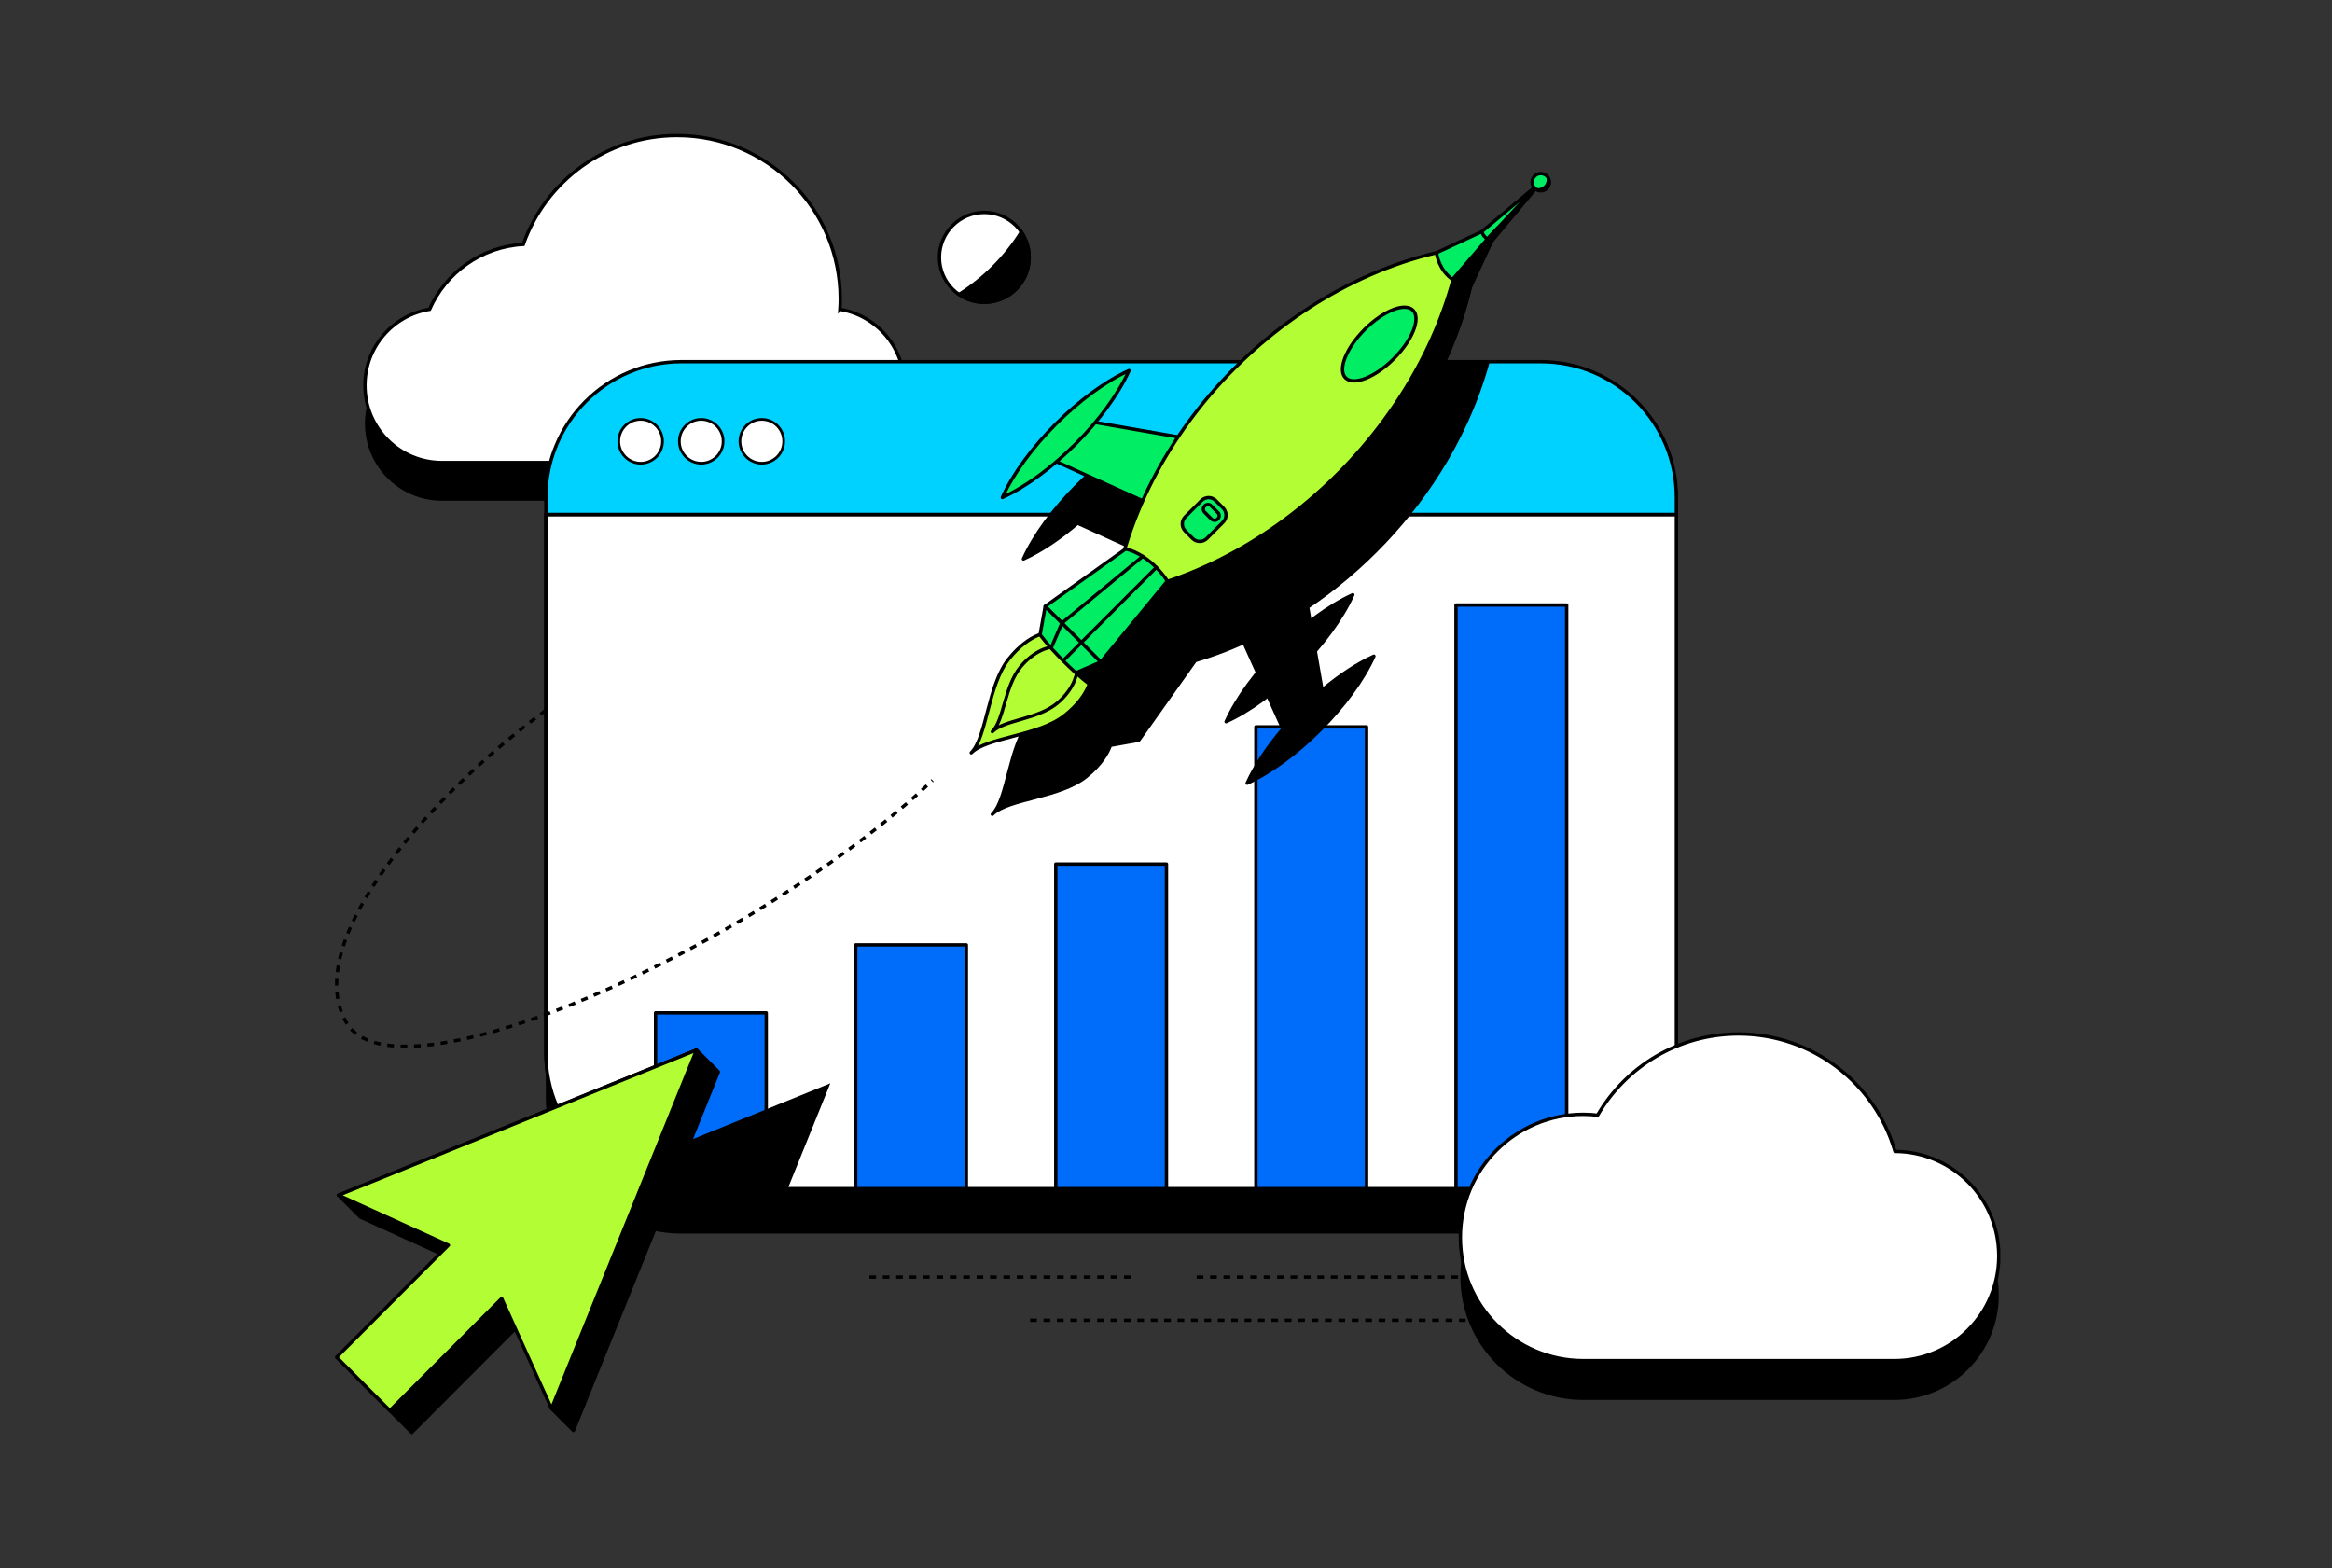 <?xml version="1.0" encoding="utf-8"?>
<svg xmlns="http://www.w3.org/2000/svg" width="696" height="468" viewBox="0 0 696 468" fill="none">
<rect x="0" y="0" width="696" height="468" fill="#333333" stroke="none"/>
<g clip-path="url(#clip0_3268_36734)">
<path d="M250.672 103.733C250.737 102.717 250.783 101.691 250.783 100.657C250.783 73.705 228.974 51.863 202.083 51.863C180.892 51.863 162.873 65.427 156.178 84.349C143.664 85.023 133.032 92.794 128.218 103.715C117.281 105.48 108.917 114.978 108.917 126.435C108.917 139.148 119.199 149.45 131.888 149.45H246.919C259.608 149.45 269.89 139.148 269.89 126.435C269.89 115.005 261.572 105.526 250.681 103.733H250.672Z" fill="black"/>
<path d="M250.672 92.341C250.737 91.325 250.783 90.299 250.783 89.264C250.783 62.313 228.974 40.462 202.083 40.462C180.892 40.462 162.873 54.025 156.178 72.948C143.664 73.622 133.032 81.392 128.218 92.314C117.281 94.078 108.917 103.576 108.917 115.033C108.917 127.747 119.199 138.049 131.888 138.049H246.919C259.608 138.049 269.89 127.747 269.89 115.033C269.89 103.604 261.572 94.124 250.681 92.332L250.672 92.341Z" fill="white" stroke="black" stroke-miterlimit="10"/>
<path d="M459.847 121.354H203.402C181.044 121.354 162.919 139.513 162.919 161.915V327.614C162.919 350.015 181.044 368.175 203.402 368.175H459.847C482.205 368.175 500.33 350.015 500.33 327.614V161.915C500.33 139.513 482.205 121.354 459.847 121.354Z" fill="black"/>
<path d="M459.847 107.946H203.402C181.044 107.946 162.919 126.106 162.919 148.507V314.207C162.919 336.608 181.044 354.768 203.402 354.768H459.847C482.205 354.768 500.33 336.608 500.33 314.207V148.507C500.33 126.106 482.205 107.946 459.847 107.946Z" fill="#00D2FF" stroke="black" stroke-miterlimit="10"/>
<path d="M162.919 153.58H500.33V314.207C500.33 336.594 482.191 354.768 459.847 354.768H203.402C181.058 354.768 162.919 336.594 162.919 314.207V153.58V153.58Z" fill="white" stroke="black" stroke-miterlimit="10"/>
<path d="M162.919 153.58H500.33" stroke="black" stroke-miterlimit="10"/>
<path d="M191.202 138.252C194.808 138.252 197.731 135.323 197.731 131.71C197.731 128.098 194.808 125.169 191.202 125.169C187.596 125.169 184.673 128.098 184.673 131.71C184.673 135.323 187.596 138.252 191.202 138.252Z" fill="white" stroke="black" stroke-width="0.8" stroke-miterlimit="10"/>
<path d="M209.286 138.252C212.891 138.252 215.814 135.323 215.814 131.71C215.814 128.098 212.891 125.169 209.286 125.169C205.68 125.169 202.757 128.098 202.757 131.71C202.757 135.323 205.68 138.252 209.286 138.252Z" fill="white" stroke="black" stroke-width="0.8" stroke-miterlimit="10"/>
<path d="M227.369 138.252C230.975 138.252 233.898 135.323 233.898 131.71C233.898 128.098 230.975 125.169 227.369 125.169C223.763 125.169 220.84 128.098 220.84 131.71C220.84 135.323 223.763 138.252 227.369 138.252Z" fill="white" stroke="black" stroke-width="0.8" stroke-miterlimit="10"/>
<path d="M348.136 257.884H315.104V354.768H348.136V257.884Z" fill="#006CFA" stroke="black" stroke-linecap="round" stroke-linejoin="round"/>
<path d="M407.864 216.944H374.832V354.769H407.864V216.944Z" fill="#006CFA" stroke="black" stroke-linecap="round" stroke-linejoin="round"/>
<path d="M467.584 180.578H434.552V354.778H467.584V180.578Z" fill="#006CFA" stroke="black" stroke-linecap="round" stroke-linejoin="round"/>
<path d="M288.416 282.008H255.385V354.768H288.416V282.008Z" fill="#006CFA" stroke="black" stroke-linecap="round" stroke-linejoin="round"/>
<path d="M228.688 302.288H195.656V354.768H228.688V302.288Z" fill="#006CFA" stroke="black" stroke-linecap="round" stroke-linejoin="round"/>
<path d="M293.774 90.235C301.169 90.235 307.164 84.228 307.164 76.819C307.164 69.41 301.169 63.403 293.774 63.403C286.379 63.403 280.384 69.41 280.384 76.819C280.384 84.228 286.379 90.235 293.774 90.235Z" fill="white" stroke="black" stroke-miterlimit="10"/>
<path d="M286.231 87.897C288.38 89.366 290.971 90.225 293.765 90.225C301.161 90.225 307.155 84.219 307.155 76.809C307.155 74.01 306.297 71.413 304.831 69.261C300.11 76.782 293.737 83.166 286.231 87.897Z" fill="black" stroke="black" stroke-miterlimit="10"/>
<path d="M162.919 211.982C152.24 219.817 141.119 229.445 131.28 239.701C125.203 246.039 119.605 252.627 114.902 259.187C102.582 276.363 96.357 293.363 103.458 305.328C118.379 330.45 224.842 283.172 278.337 232.919" stroke="black" stroke-miterlimit="10" stroke-dasharray="2 2"/>
<path d="M400.662 107.946C383.75 118.128 368.931 132.292 357.911 148.757L333.178 144.442C337.448 139.333 340.998 133.983 343.276 128.938C328.881 135.461 311.959 152.406 305.449 166.838C310.705 164.455 316.303 160.685 321.596 156.148L347.352 167.818C345.231 172.576 343.414 177.454 341.948 182.416L318.221 199.324L316.718 207.741C314.449 208.554 311.019 210.476 307.385 215.022C301.069 222.931 300.866 238.342 296.172 243.045C300.866 238.342 316.247 238.139 324.141 231.81C328.678 228.17 330.596 224.732 331.408 222.46L339.809 220.954L339.91 220.815H339.956L347.702 209.885L356.73 197.162C359.644 196.294 362.531 195.314 365.38 194.215C366.183 193.91 366.976 193.586 367.769 193.263C368.931 192.783 370.093 192.284 371.245 191.766L382.892 217.572C378.364 222.885 374.602 228.484 372.223 233.75C386.618 227.227 403.539 210.282 410.05 195.85C405.015 198.132 399.676 201.689 394.576 205.967L390.269 181.187C406.961 169.97 421.282 154.846 431.481 137.568C431.924 136.819 432.357 136.071 432.781 135.313C433.63 133.807 434.45 132.283 435.234 130.74C436.018 129.197 436.774 127.645 437.493 126.083C440.195 120.207 442.409 114.137 444.105 107.956H400.644L400.662 107.946Z" fill="black" stroke="black" stroke-linecap="round" stroke-linejoin="round"/>
<path d="M311.553 136.099L345.563 151.51L357.846 131.497L322.297 125.298L311.553 136.099Z" fill="#00ED64" stroke="black" stroke-linecap="round" stroke-linejoin="round"/>
<path d="M299.15 148.489C305.661 134.066 322.573 117.112 336.978 110.589C330.467 125.012 313.555 141.966 299.15 148.489V148.489Z" fill="#00ED64" stroke="black" stroke-linecap="round" stroke-linejoin="round"/>
<path d="M331.832 182.657C338.01 128.394 386.839 79.48 440.988 73.29C434.81 127.553 385.981 176.467 331.832 182.657V182.657Z" fill="#B3FD34" stroke="black" stroke-linecap="round" stroke-linejoin="round"/>
<path d="M440.998 73.28C438.84 73.53 437.918 73.641 435.778 74.019C427.018 123.506 382.597 168.622 333.206 177.399C332.828 179.543 332.09 180.494 331.841 182.656C386 176.466 434.819 127.543 440.998 73.29V73.28Z" fill="black" stroke="black" stroke-linecap="round" stroke-linejoin="round"/>
<path d="M378.3 202.974L362.918 168.899L382.892 156.592L389.08 192.21L378.3 202.974Z" fill="black" stroke="black" stroke-linecap="round" stroke-linejoin="round"/>
<path d="M365.934 215.401C380.329 208.878 397.25 191.933 403.761 177.501C389.366 184.024 372.444 200.969 365.934 215.401Z" fill="black" stroke="black" stroke-linecap="round" stroke-linejoin="round"/>
<path d="M325.709 201.394C325.709 201.394 325.736 207.132 317.843 213.451C309.949 219.78 294.567 219.984 289.874 224.687C294.567 219.984 294.77 204.563 301.087 196.663C307.404 188.755 313.121 188.782 313.121 188.782" fill="#B3FD34"/>
<path d="M325.709 201.394C325.709 201.394 325.736 207.132 317.843 213.451C309.949 219.78 294.567 219.984 289.874 224.687C294.567 219.984 294.77 204.563 301.087 196.663C307.404 188.755 313.121 188.782 313.121 188.782" stroke="black" stroke-linecap="round" stroke-linejoin="round"/>
<path d="M321.522 199.749C321.522 199.749 321.356 205.062 315.491 209.912C309.626 214.763 299.713 214.828 296.172 218.376C299.713 214.828 299.778 204.895 304.619 199.019C309.46 193.143 314.763 192.977 314.763 192.977" fill="#B3FD34"/>
<path d="M321.522 199.749C321.522 199.749 321.356 205.062 315.491 209.912C309.626 214.763 299.713 214.828 296.172 218.376C299.713 214.828 299.778 204.895 304.619 199.019C309.46 193.143 314.763 192.977 314.763 192.977" stroke="black" stroke-linecap="round" stroke-linejoin="round"/>
<path d="M416.005 107.054C421.565 101.483 424.122 95.013 421.717 92.603C419.311 90.192 412.853 92.755 407.293 98.326C401.733 103.897 399.175 110.367 401.581 112.777C403.987 115.188 410.444 112.625 416.005 107.054Z" fill="#00ED64" stroke="black" stroke-linecap="round" stroke-linejoin="round"/>
<path d="M333.519 202.604L350.598 178.554C350.598 178.554 349.999 174.258 345.111 169.361C340.224 164.464 335.936 163.863 335.936 163.863L311.932 180.975L333.519 202.604V202.604Z" fill="#00ED64" stroke="black" stroke-linecap="round" stroke-linejoin="round"/>
<path d="M345.102 169.361L322.721 191.785" stroke="black" stroke-linecap="round" stroke-linejoin="round"/>
<path d="M341.035 166.062L316.92 185.983" stroke="black" stroke-linecap="round" stroke-linejoin="round"/>
<path d="M348.394 173.436L328.512 197.597" stroke="black" stroke-linecap="round" stroke-linejoin="round"/>
<path d="M333.519 202.605L325.082 204.12C325.082 204.12 322.186 202.115 317.308 197.227C312.43 192.34 310.428 189.438 310.428 189.438L311.941 180.984L333.529 202.614L333.519 202.605Z" fill="#00ED64" stroke="black" stroke-linecap="round" stroke-linejoin="round"/>
<path d="M317.299 197.218L322.721 191.785" stroke="black" stroke-linecap="round" stroke-linejoin="round"/>
<path d="M313.711 193.439L316.921 185.982" stroke="black" stroke-linecap="round" stroke-linejoin="round"/>
<path d="M321.07 200.812L328.512 197.597" stroke="black" stroke-linecap="round" stroke-linejoin="round"/>
<path d="M365.038 151.616L362.821 149.395C361.655 148.226 359.763 148.226 358.596 149.395L353.738 154.262C352.571 155.431 352.571 157.327 353.738 158.496L355.955 160.717C357.122 161.886 359.014 161.886 360.181 160.717L365.038 155.85C366.205 154.681 366.205 152.785 365.038 151.616Z" fill="#00ED64" stroke="black" stroke-linecap="round" stroke-linejoin="round"/>
<path d="M363.497 153.015L361.43 150.944C360.93 150.443 360.118 150.443 359.618 150.944L359.52 151.042C359.019 151.544 359.019 152.357 359.52 152.858L361.587 154.93C362.087 155.431 362.899 155.431 363.4 154.93L363.497 154.832C363.998 154.33 363.998 153.517 363.497 153.015Z" stroke="black" stroke-linecap="round" stroke-linejoin="round"/>
<path d="M447.656 66.609L438.858 85.578C438.858 85.578 435.068 85.19 432.09 82.215C429.111 79.23 428.733 75.433 428.733 75.433L447.665 66.619L447.656 66.609Z" fill="#00ED64" stroke="black" stroke-linecap="round" stroke-linejoin="round"/>
<path d="M459.856 54.386L445.166 71.987C445.166 71.987 444.4 71.959 443.358 70.915C442.325 69.88 442.289 69.104 442.289 69.104L459.856 54.386V54.386Z" fill="#00ED64" stroke="black" stroke-linecap="round" stroke-linejoin="round"/>
<path d="M333.667 202.456L341.413 191.535L350.736 178.397C350.736 178.397 350.432 176.253 348.541 173.278L328.66 197.439L321.218 200.655C323.781 202.955 325.22 203.962 325.22 203.962L328.346 203.399L333.658 202.447L333.667 202.456Z" fill="black"/>
<path d="M446.982 68.051L443.875 71.377L433.519 83.416C436.147 85.291 438.849 85.578 438.849 85.578L446.982 68.06V68.051Z" fill="black" stroke="black" stroke-linecap="round" stroke-linejoin="round"/>
<path d="M443.884 71.377C444.64 71.959 445.157 71.987 445.157 71.987L458.048 56.548L458.03 56.206L443.884 71.368V71.377Z" fill="black" stroke="black" stroke-linecap="round" stroke-linejoin="round"/>
<path d="M459.856 56.963C461.277 56.963 462.429 55.809 462.429 54.385C462.429 52.962 461.277 51.808 459.856 51.808C458.435 51.808 457.283 52.962 457.283 54.385C457.283 55.809 458.435 56.963 459.856 56.963Z" fill="#00ED64" stroke="black" stroke-linecap="round" stroke-linejoin="round"/>
<path d="M461.673 52.566C461.534 52.427 461.387 52.316 461.23 52.215C461.857 53.213 461.746 54.543 460.879 55.421C460.013 56.289 458.676 56.41 457.68 55.772C457.781 55.929 457.892 56.077 458.03 56.215C459.035 57.223 460.667 57.223 461.673 56.215C462.678 55.208 462.678 53.573 461.673 52.566V52.566Z" fill="black"/>
<path d="M189.929 354.768H235.106L247.813 323.336L177.655 351.803C181.344 353.687 185.512 354.759 189.938 354.759L189.929 354.768Z" fill="black"/>
<path d="M107.571 363.269L101.042 356.727L207.884 313.376L214.404 319.917L171.136 426.956L164.607 420.415L156.252 394.101L122.879 427.538L106.99 411.619L140.363 378.181L107.571 363.269Z" fill="black" stroke="black" stroke-linecap="round" stroke-linejoin="round"/>
<path d="M101.042 356.727L207.884 313.376L164.607 420.415L149.723 387.568L116.35 420.997L100.461 405.077L133.834 371.64L101.042 356.727Z" fill="#B3FD34" stroke="black" stroke-linecap="round" stroke-linejoin="round"/>
<path d="M357.164 381.156H500.33" stroke="black" stroke-miterlimit="10" stroke-dasharray="2 2"/>
<path d="M259.47 381.156H338.453" stroke="black" stroke-miterlimit="10" stroke-dasharray="2 2"/>
<path d="M307.45 394.055H558.979" stroke="black" stroke-miterlimit="10" stroke-dasharray="2 2"/>
<path d="M565.573 355.387C559.671 335.135 540.997 320.333 518.874 320.333C500.92 320.333 485.243 330.081 476.814 344.577C475.413 344.411 473.983 344.319 472.545 344.319C452.285 344.319 435.861 360.774 435.861 381.073C435.861 401.372 452.285 417.827 472.545 417.827H565.388C582.596 417.827 596.548 403.848 596.548 386.607C596.548 369.367 582.706 355.498 565.582 355.397L565.573 355.387Z" fill="black"/>
<path d="M565.573 343.653C559.671 323.4 540.997 308.599 518.874 308.599C500.92 308.599 485.243 318.346 476.814 332.843C475.413 332.677 473.983 332.584 472.545 332.584C452.285 332.584 435.861 349.04 435.861 369.339C435.861 389.638 452.285 406.093 472.545 406.093H565.388C582.596 406.093 596.548 392.114 596.548 374.873C596.548 357.632 582.706 343.764 565.582 343.662L565.573 343.653Z" fill="white" stroke="black" stroke-miterlimit="10"/>
</g>
<defs>
<clipPath id="clip0_3268_36734">
<rect width="497" height="388" fill="white" transform="translate(100 40)"/>
</clipPath>
</defs>
</svg>